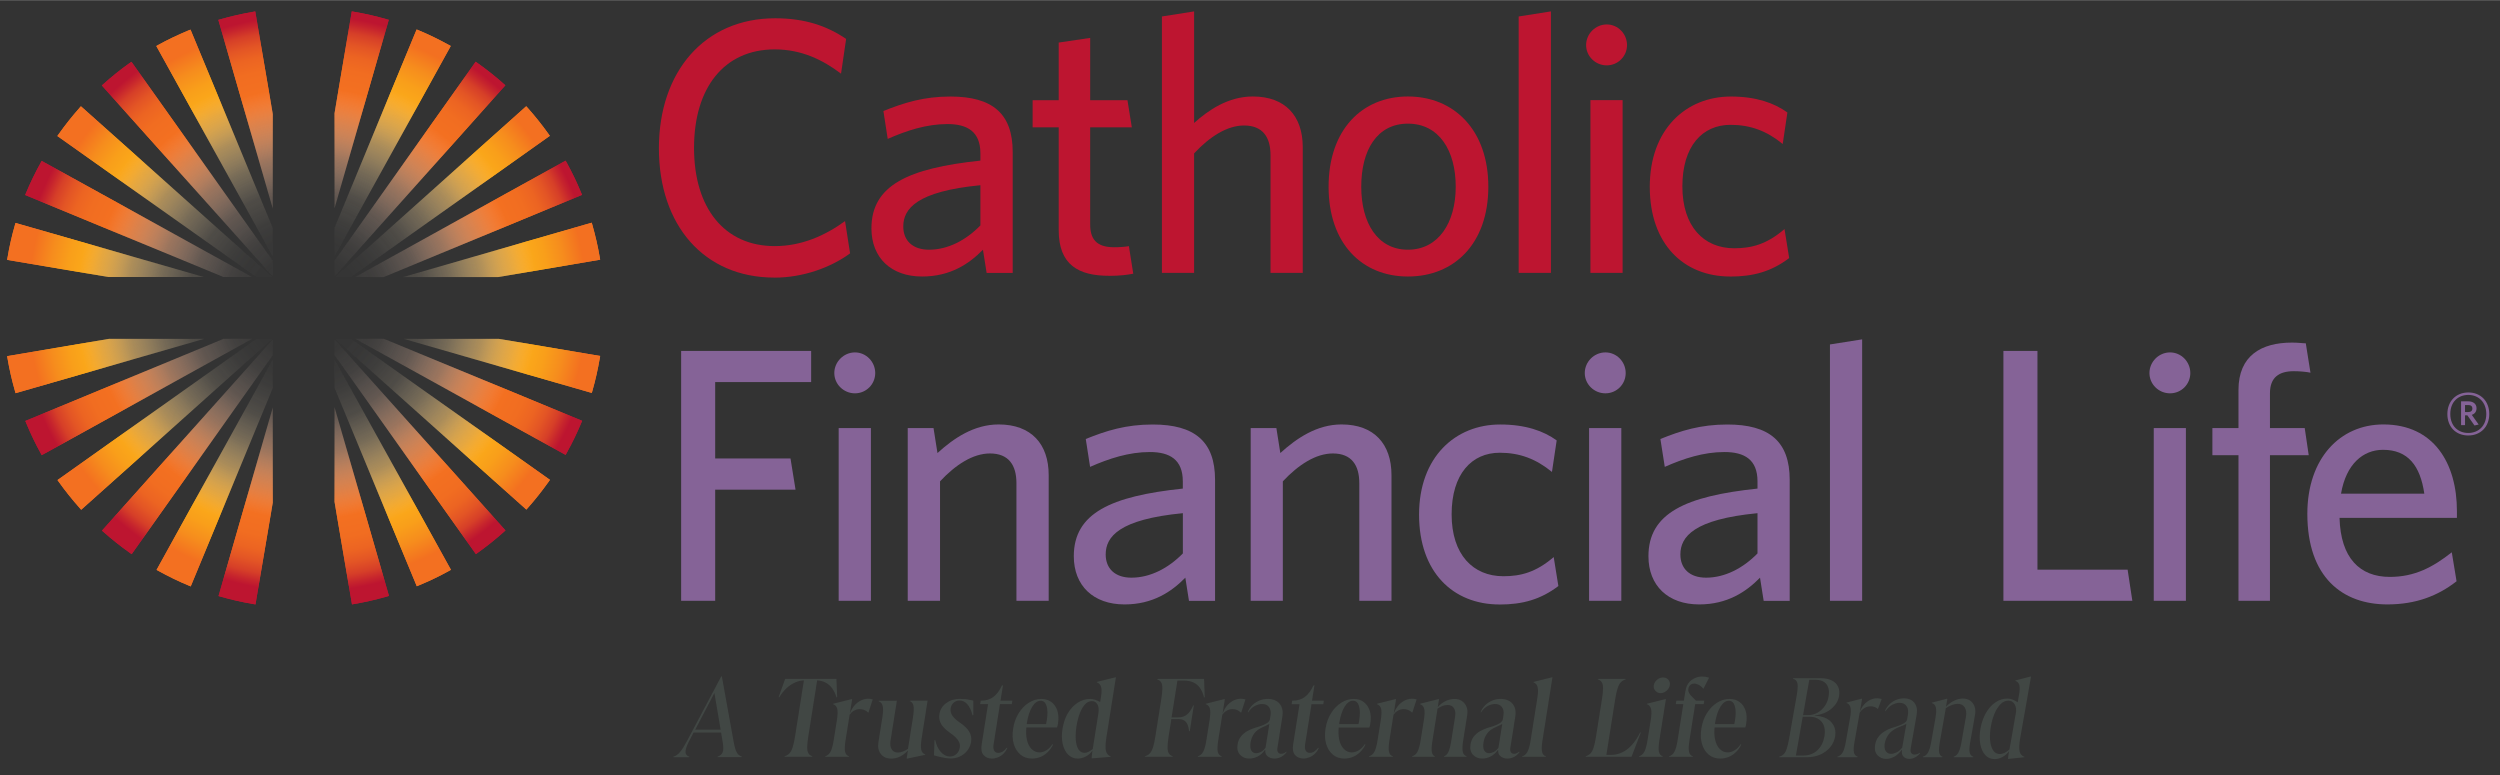 <?xml version="1.0" encoding="UTF-8"?>
<!DOCTYPE svg PUBLIC '-//W3C//DTD SVG 1.0//EN'
          'http://www.w3.org/TR/2001/REC-SVG-20010904/DTD/svg10.dtd'>
<svg data-name="Layer 1" height="151" viewBox="0 0 486.87 150.9" width="487" xmlns="http://www.w3.org/2000/svg" xmlns:xlink="http://www.w3.org/1999/xlink"
><rect x="0" y="0" width="486.87" height="150.9" fill="#333333" stroke="none"/><defs
  ><radialGradient cx="59.14" cy="59.94" fx="59.14" fy="59.94" gradientUnits="userSpaceOnUse" id="a" r="56.02"
    ><stop offset="0" stop-color="#fff"
      /><stop offset="0" stop-color="#fff" stop-opacity="0"
      /><stop offset=".1" stop-color="rgba(254, 253, 251, .02)" stop-opacity=".02"
      /><stop offset=".2" stop-color="rgba(254, 248, 239, .07)" stop-opacity=".07"
      /><stop offset=".3" stop-color="rgba(254, 241, 219, .15)" stop-opacity=".15"
      /><stop offset=".41" stop-color="rgba(253, 230, 192, .27)" stop-opacity=".27"
      /><stop offset=".51" stop-color="rgba(252, 217, 157, .43)" stop-opacity=".43"
      /><stop offset=".62" stop-color="rgba(251, 200, 114, .61)" stop-opacity=".61"
      /><stop offset=".73" stop-color="rgba(250, 180, 64, .83)" stop-opacity=".83"
      /><stop offset=".8" stop-color="#faa61a"
      /><stop offset=".84" stop-color="#f99f1a"
      /><stop offset=".9" stop-color="#f68d1d"
      /><stop offset=".97" stop-color="#f37020"
      /><stop offset=".97" stop-color="#f37021"
    /></radialGradient
    ><radialGradient cx="-187.19" cy="178.55" fx="-187.19" fy="178.55" gradientTransform="translate(6746.33 -6318.52) scale(35.72)" id="d" r="1.57" xlink:href="#a"
    /><radialGradient cx="59.14" cy="59.94" fx="59.14" fy="59.94" gradientUnits="userSpaceOnUse" id="b" r="56.02"
    ><stop offset="0" stop-color="#fff" stop-opacity="0"
      /><stop offset="0" stop-color="rgba(255, 255, 255, 0)" stop-opacity="0"
      /><stop offset="0" stop-color="#fff" stop-opacity="0"
      /><stop offset=".07" stop-color="rgba(254, 251, 249, .02)" stop-opacity=".02"
      /><stop offset=".17" stop-color="rgba(253, 241, 234, .09)" stop-opacity=".09"
      /><stop offset=".28" stop-color="rgba(252, 226, 210, .2)" stop-opacity=".2"
      /><stop offset=".4" stop-color="rgba(250, 203, 175, .36)" stop-opacity=".36"
      /><stop offset=".52" stop-color="rgba(248, 175, 131, .56)" stop-opacity=".56"
      /><stop offset=".65" stop-color="rgba(245, 141, 78, .8)" stop-opacity=".8"
      /><stop offset=".75" stop-color="#f37021"
      /><stop offset=".82" stop-color="#f16d21"
      /><stop offset=".87" stop-color="#ec6422"
      /><stop offset=".91" stop-color="#e35525"
      /><stop offset=".95" stop-color="#d63f28"
      /><stop offset=".98" stop-color="#c6242d"
      /><stop offset="1" stop-color="#bd1530"
    /></radialGradient
    ><radialGradient cx="-187.19" cy="178.54" fx="-187.19" fy="178.54" gradientTransform="translate(6748.21 -6320.13) scale(35.73)" id="f" r="1.57" xlink:href="#b"
    /><clipPath id="c"
    ><path d="M30.49,110.95l.36.2c1.99,1.1,3.97,2.06,5.91,2.86l.38.16,15.99-38.63v-5.57l-22.63,40.97ZM65.15,75.51l16.02,38.63.38-.16c2.08-.86,4.07-1.82,5.91-2.84l.36-.2-22.68-40.99v5.55ZM21.3,65.95l-19.91,3.38.07.41c.36,2.12.85,4.28,1.46,6.4l.11.4,36.72-10.58h-18.45ZM49.96,65.95l-38.76,27.51.24.34c1.27,1.78,2.65,3.5,4.1,5.13l.27.31,37.22-33.28h-3.07ZM65.26,65.95l37.25,33.26.27-.31c1.39-1.56,2.76-3.29,4.08-5.14l.24-.34-38.76-27.47h-3.07ZM78.57,65.95l36.68,10.54.11-.39c.6-2.08,1.08-4.24,1.45-6.4l.07-.4-19.76-3.34h-18.56ZM2.91,43.78c-.6,2.08-1.09,4.23-1.45,6.4l-.07.4,19.76,3.34h18.55L3.02,43.39l-.11.4ZM78.52,53.93h18.45l19.91-3.39-.07-.4c-.36-2.12-.85-4.27-1.46-6.4l-.11-.4-36.72,10.58ZM15.49,20.98c-1.39,1.56-2.77,3.29-4.08,5.14l-.24.34,38.77,27.47h3.08L15.76,20.67l-.28.31ZM65.25,53.93h3.07l38.76-27.51-.24-.33c-1.26-1.77-2.64-3.5-4.09-5.13l-.27-.3-37.22,33.27ZM36.72,5.89c-2.08.87-4.08,1.82-5.92,2.84l-.36.2,22.68,40.99v-5.55L37.1,5.74l-.38.16ZM65.15,44.34v5.56l22.63-40.97-.36-.2c-1.98-1.1-3.97-2.06-5.9-2.86l-.38-.16-15.99,38.63Z" fill="url(#a)" stroke-width="0"
    /></clipPath
    ><clipPath id="e"
    ><path d="M42.56,116.05l.39.11c2.08.6,4.24,1.09,6.4,1.45l.4.07,3.37-19.85v-18.49l-10.56,36.7ZM65.15,97.69l3.4,19.98.41-.07c2.12-.36,4.27-.85,6.39-1.46l.4-.12-10.6-36.74v18.4ZM19.85,103.3l.31.27c1.56,1.39,3.29,2.77,5.14,4.08l.34.24,27.49-38.76v-3.07l-33.27,37.25ZM65.15,69.12l27.29,38.42.24.34.33-.24c1.78-1.27,3.5-2.64,5.13-4.1l.3-.27-33.29-37.22v3.07ZM43.55,65.95L4.93,81.95l.16.38c.86,2.09,1.82,4.08,2.84,5.92l.2.36,40.99-22.66h-5.56ZM69.18,65.95l40.97,22.61.2-.36c1.1-1.98,2.06-3.96,2.86-5.9l.16-.38-38.62-15.97h-5.57ZM7.92,31.67c-1.1,1.98-2.06,3.97-2.86,5.9l-.16.38,38.62,15.97h5.57L8.12,31.31l-.2.36ZM69.17,53.93h5.55l38.63-16.01-.16-.38c-.86-2.09-1.82-4.08-2.84-5.92l-.2-.36-40.98,22.66ZM25.26,12.24c-1.78,1.27-3.5,2.64-5.12,4.1l-.31.27,33.3,37.22v-3.07L25.6,12.01l-.34.24ZM65.15,50.75v3.07l33.27-37.24-.31-.27c-1.56-1.4-3.29-2.76-5.14-4.08l-.33-.24-27.49,38.76ZM49.32,2.27c-2.12.36-4.27.85-6.4,1.46l-.4.11,10.6,36.74v-18.39l-3.41-19.99-.4.07ZM65.15,22.04v18.49l10.45-36.31.11-.39-.4-.11c-2.07-.6-4.22-1.09-6.4-1.46l-.4-.07-3.36,19.85Z" fill="url(#b)" stroke-width="0"
    /></clipPath
  ></defs
  ><g
  ><path d="M139.28 74.38L139.28 89.26 153.95 89.26 154.93 95.33 139.28 95.33 139.28 116.98 132.65 116.98 132.65 68.31 157.97 68.31 157.97 74.38 139.28 74.38z" fill="#856397"
    /><path d="M166.5,76.57c-2.18,0-4.02-1.76-4.02-3.95s1.84-4.02,4.02-4.02,3.95,1.83,3.95,4.02-1.77,3.95-3.95,3.95M163.33,83.33h6.28v33.65h-6.28v-33.65Z" fill="#856397"
    /><path d="M197.95,116.98v-22.92c0-3.46-1.48-5.78-5.15-5.78-3.32,0-6.7,2.19-9.73,5.43v23.27h-6.29v-33.65h5.02l.77,4.87c3.17-2.89,7.12-5.57,11.92-5.57,6.35,0,9.74,3.81,9.74,9.87v24.47h-6.28Z" fill="#856397"
    /><path d="M231.55,116.98l-.71-4.51c-2.68,2.74-6.35,5.21-11.84,5.21-6.08,0-9.88-3.66-9.88-9.38,0-8.39,7.2-11.7,21.23-13.18v-1.41c0-4.24-2.55-5.71-6.42-5.71-4.09,0-7.96,1.27-11.64,2.89l-.84-5.43c4.01-1.62,7.82-2.82,13.04-2.82,8.19,0,12.14,3.31,12.14,10.79v23.56h-5.08ZM230.35,99.91c-12.42,1.2-15.02,4.59-15.02,8.04,0,2.76,1.83,4.52,5.01,4.52,3.67,0,7.19-1.84,10.02-4.72v-7.84Z" fill="#856397"
    /><path d="M264.72,116.98v-22.92c0-3.46-1.48-5.78-5.14-5.78-3.32,0-6.71,2.19-9.75,5.43v23.27h-6.26v-33.65h5l.77,4.87c3.18-2.89,7.13-5.57,11.92-5.57,6.35,0,9.73,3.81,9.73,9.87v24.47h-6.28Z" fill="#856397"
    /><path d="M292.02,117.69c-9.03,0-15.66-6.28-15.66-17.49s7.05-17.56,15.79-17.56c4.95,0,8.47,1.26,11.01,3.1l-.92,6.14c-3.11-2.54-6.28-3.74-10.16-3.74-5.49,0-9.38,4.16-9.38,12s4.17,12.05,10.08,12.05c3.39,0,6.35-.77,9.8-3.73l.91,5.64c-3.46,2.62-6.97,3.6-11.49,3.6" fill="#856397"
    /><path d="M312.65,76.57c-2.19,0-4.02-1.76-4.02-3.95s1.82-4.02,4.02-4.02,3.95,1.83,3.95,4.02-1.76,3.95-3.95,3.95M309.47,83.33h6.28v33.65h-6.28v-33.65Z" fill="#856397"
    /><path d="M343.47,116.98l-.71-4.51c-2.68,2.74-6.36,5.21-11.85,5.21-6.07,0-9.88-3.66-9.88-9.38,0-8.39,7.2-11.7,21.24-13.18v-1.41c0-4.24-2.54-5.71-6.43-5.71-4.09,0-7.96,1.27-11.63,2.89l-.85-5.43c4.01-1.62,7.83-2.82,13.04-2.82,8.19,0,12.14,3.31,12.14,10.79v23.56h-5.07ZM342.27,99.91c-12.41,1.2-15.02,4.59-15.02,8.04,0,2.76,1.83,4.52,5,4.52,3.67,0,7.2-1.84,10.02-4.72v-7.84Z" fill="#856397"
    /><path d="M356.38 116.98L356.38 67.05 362.65 66.06 362.65 116.98 356.38 116.98z" fill="#856397"
    /><path d="M390.16 116.98L390.16 68.31 396.79 68.31 396.79 110.91 414.35 110.91 415.27 116.98 390.16 116.98z" fill="#856397"
    /><path d="M422.61,76.57c-2.19,0-4.01-1.76-4.01-3.95s1.82-4.02,4.01-4.02,3.95,1.83,3.95,4.02-1.76,3.95-3.95,3.95M419.44,83.33h6.26v33.65h-6.26v-33.65Z" fill="#856397"
    /><path d="M446.72,72.26c-2.89,0-4.65,1.2-4.65,4.3v6.77h6.77l.78,5.29h-7.55v28.35h-6.13v-28.35h-5.08v-5.29h5.08v-7.4c0-6.71,4.44-9.24,10.43-9.24,1.27,0,2.05.14,2.68.14l.91,5.72c-.71-.15-1.97-.29-3.24-.29" fill="#856397"
    /><path d="M478.48,100.82h-22.86c.21,7.83,3.95,11.5,9.8,11.5,4.87,0,8.4-1.91,12.06-4.79l.93,5.64c-3.6,2.82-7.9,4.51-13.47,4.51-8.75,0-15.59-5.29-15.59-17.64,0-10.79,6.35-17.41,14.81-17.41,9.81,0,14.32,7.55,14.32,16.85v1.34ZM464.09,87.57c-3.88,0-7.19,2.76-8.18,8.54h16.22c-.79-5.44-3.18-8.54-8.04-8.54" fill="#856397"
    /><path d="M150.82,54.03c-13.69,0-22.5-10.16-22.5-25.18s8.96-25.32,22.64-25.32c5.78,0,10.09,1.48,13.82,4.02l-.99,6.77c-3.53-2.68-7.69-4.73-12.91-4.73-9.87,0-15.72,7.48-15.72,19.19s5.92,19.12,15.72,19.12c5.22,0,9.81-2.05,13.69-4.87l.98,6.28c-3.73,2.75-9.16,4.73-14.73,4.73" fill="#bd1530"
    /><path d="M192.14,53.11l-.71-4.51c-2.69,2.75-6.35,5.22-11.86,5.22-6.05,0-9.86-3.66-9.86-9.38,0-8.4,7.19-11.71,21.22-13.19v-1.41c0-4.23-2.53-5.71-6.41-5.71-4.09,0-7.97,1.27-11.64,2.89l-.84-5.43c4.02-1.61,7.83-2.82,13.05-2.82,8.18,0,12.13,3.32,12.13,10.79v23.56h-5.08ZM190.93,36.04c-12.4,1.2-15.02,4.59-15.02,8.04,0,2.75,1.84,4.52,5.01,4.52,3.67,0,7.2-1.84,10.01-4.73v-7.83Z" fill="#bd1530"
    /><path d="M215.98,53.68c-5.93,0-9.8-2.12-9.8-8.88v-20.03h-5.08v-5.29h5.08v-11.22l6.13-.91v12.13h7.26l.85,5.29h-8.11v18.9c0,2.75,1.12,4.45,4.65,4.45,1.13,0,2.13-.08,2.89-.21l.85,5.36c-1.05.21-2.54.42-4.72.42" fill="#bd1530"
    /><path d="M247.43,53.11v-22.92c0-3.45-1.47-5.78-5.15-5.78-3.31,0-6.7,2.18-9.73,5.43v23.27h-6.27V3.18l6.27-.99v21.73c2.75-2.48,6.63-5.16,11.43-5.16,6.35,0,9.73,3.81,9.73,9.88v24.47h-6.28Z" fill="#bd1530"
    /><path d="M274.19,53.82c-8.95,0-15.45-6.42-15.45-17.49s6.5-17.57,15.45-17.57,15.66,6.5,15.66,17.57-6.63,17.49-15.66,17.49M274.19,24.05c-6.06,0-9.09,5.22-9.09,12.28s3.17,12.27,9.09,12.27,9.31-5.22,9.31-12.27-3.25-12.28-9.31-12.28" fill="#bd1530"
    /><path d="M295.76 53.11L295.76 3.18 302.04 2.19 302.04 53.11 295.76 53.11z" fill="#bd1530"
    /><path d="M312.91,12.7c-2.19,0-4.02-1.76-4.02-3.95s1.83-4.02,4.02-4.02,3.95,1.84,3.95,4.02-1.77,3.95-3.95,3.95M309.73,19.47h6.27v33.64h-6.27V19.47Z" fill="#bd1530"
    /><path d="M336.95,53.82c-9.03,0-15.66-6.28-15.66-17.48s7.06-17.57,15.8-17.57c4.94,0,8.46,1.27,11,3.11l-.91,6.13c-3.11-2.54-6.29-3.73-10.16-3.73-5.51,0-9.38,4.16-9.38,11.98s4.16,12.06,10.09,12.06c3.38,0,6.35-.77,9.8-3.74l.91,5.65c-3.45,2.61-6.98,3.6-11.5,3.6" fill="#bd1530"
  /></g
  ><path d="M480.69,84.78c-2.42,0-4.07-1.68-4.07-4.18s1.7-4.2,4.09-4.2,4.07,1.69,4.07,4.2-1.71,4.18-4.09,4.18ZM480.71,76.88c-1.97,0-3.52,1.34-3.52,3.72s1.57,3.69,3.5,3.69,3.51-1.33,3.51-3.69-1.57-3.72-3.5-3.72ZM481.9,82.83l-1.39-1.98h-.45v1.91h-.77v-4.63h1.39c.97,0,1.62.49,1.62,1.35,0,.67-.36,1.1-.93,1.28l1.35,1.89-.81.18ZM480.67,78.85h-.61v1.37h.58c.52,0,.85-.21.85-.68s-.29-.69-.81-.69Z" fill="#856397"
  /><path d="M241.74,138.69l.81-2.51c-.63-.18-1.24-.18-1.83.01-.59.19-1.11.52-1.56.98-.45.46-.79,1.03-1.04,1.7h-.02l.43-2.69-.06-.07-3.59.9-.08.09c.44.14.72.44.83.91.12.47.09,1.21-.07,2.24l-.62,3.88c-.16,1.03-.37,1.77-.62,2.24-.25.47-.6.76-1.05.89l.05.09h4.55l.08-.09c-.43-.12-.69-.42-.79-.89-.1-.47-.07-1.21.09-2.24l.79-4.96c.22-.32.48-.57.79-.76.37-.23.77-.34,1.18-.34.29,0,.58.05.86.15.28.1.54.27.78.52l.08-.05ZM195.33,133.42l-.22.07c-.43.95-.97,1.68-1.62,2.18-.65.51-1.49.76-2.5.76l-.05.32-.06.35h1.54l-1.24,7.84c-.15.97-.02,1.67.39,2.1.41.44.94.66,1.59.66.4,0,.79-.08,1.17-.23.38-.15.74-.38,1.06-.69.32-.31.58-.68.78-1.13l-.11-.05c-.27.34-.54.59-.81.75-.27.16-.55.24-.84.24-.37,0-.63-.14-.79-.43-.16-.28-.2-.67-.13-1.16l1.25-7.9h2.3l.06-.35.05-.32h-2.3l.48-3.01ZM187.88,136.13c-.31-.03-.62-.05-.95-.05-1.06,0-1.95.28-2.68.83-.73.55-1.17,1.26-1.3,2.14-.08.49-.04.95.1,1.38.15.43.38.82.71,1.18.33.36.72.7,1.17,1.02.49.32.88.64,1.19.95.31.31.54.63.68.95.14.32.18.67.12,1.03-.08.51-.3.92-.66,1.25-.36.33-.78.49-1.25.49-.66,0-1.25-.29-1.78-.88-.53-.59-.9-1.38-1.11-2.38l-.12.05-.11,2.99,1.15.3c.38.09.76.16,1.11.22.36.05.68.08.98.08,1.01,0,1.89-.3,2.64-.91s1.2-1.38,1.35-2.33c.11-.7,0-1.36-.35-1.95-.34-.6-.98-1.21-1.9-1.84-.64-.43-1.1-.87-1.4-1.31-.3-.44-.41-.92-.33-1.43.07-.44.26-.81.58-1.09.31-.28.69-.43,1.14-.43.57,0,1.07.23,1.5.7.43.47.78,1.2,1.05,2.2l.14-.05v-2.83s-.7-.14-.7-.14c-.34-.08-.67-.13-.97-.16ZM255.92,146.35c-.27.16-.55.24-.84.24-.37,0-.63-.14-.79-.43-.16-.28-.2-.67-.13-1.16l1.25-7.89h2.3l.05-.36h0l.05-.32h-2.3l.48-3.01-.22.07c-.43.95-.97,1.68-1.62,2.18-.65.51-1.49.76-2.5.76l-.05.3h0l-.06.38h1.54l-1.24,7.82c-.15.97-.02,1.67.39,2.1.41.44.94.66,1.59.66.4,0,.79-.08,1.17-.23.38-.15.74-.38,1.06-.69.32-.31.58-.68.78-1.13l-.11-.05c-.27.34-.54.59-.81.75ZM249.99,146.67c-.16.07-.33.1-.5.1-.26,0-.46-.1-.6-.3-.14-.2-.18-.49-.11-.87l.96-6.09c.12-.75.06-1.38-.17-1.9-.23-.51-.58-.9-1.05-1.15-.47-.25-1.01-.38-1.62-.38-.54,0-1.06.1-1.58.3-.51.2-.97.49-1.38.87-.41.38-.72.85-.95,1.4l.08.05c.4-.6.85-1.02,1.34-1.26.49-.25.95-.37,1.38-.37.6,0,1.05.2,1.35.61.3.41.4.94.3,1.6l-.12.74c-.05.31-.26.57-.62.8-.37.23-.82.43-1.35.6-.32.09-.71.21-1.16.36-.45.15-.9.35-1.35.61-.45.26-.84.6-1.17,1.01-.33.41-.55.93-.65,1.54-.14.86.03,1.53.48,2.02.46.49,1.06.74,1.79.74.55,0,1.09-.13,1.63-.4.53-.27,1.01-.69,1.44-1.28h.05c-.04.55.12.97.48,1.25.36.28.79.43,1.28.43s.94-.11,1.35-.33c.41-.22.76-.54,1.06-.95l-.08-.05c-.19.14-.37.24-.53.31ZM246.46,145.6c-.29.38-.6.66-.93.82-.33.16-.62.24-.87.24-.44,0-.77-.18-.97-.54-.2-.36-.25-.88-.14-1.57.1-.63.33-1.2.69-1.71.36-.51.93-.94,1.72-1.28.15-.08.34-.16.56-.26.22-.1.45-.21.68-.33l-.74,4.64ZM180.64,136.43h-3.36l-.08.09c.38.14.61.45.7.93.09.48.06,1.22-.1,2.22l-.97,6.14c-.31.21-.64.39-.99.52-.35.13-.67.2-.96.2-.55,0-.96-.21-1.22-.62-.26-.41-.34-.96-.24-1.63l1.24-7.84h-3.49l-.08.09c.42.14.69.44.81.91.12.47.1,1.21-.06,2.22l-.77,4.85c-.15.93,0,1.7.47,2.3.46.6,1.14.9,2.03.9.6,0,1.17-.14,1.73-.41.56-.28,1.06-.67,1.51-1.17l-.24,1.52.06.07,3.5-.74.08-.09c-.42-.12-.69-.42-.8-.9-.11-.47-.08-1.23.08-2.25l1.15-7.29ZM204.76,136.7c-.53-.41-1.19-.61-1.97-.61-.86,0-1.67.25-2.44.74-.77.49-1.42,1.16-1.96,2.02-.54.86-.9,1.85-1.08,2.99-.18,1.13-.14,2.14.12,3.02.26.88.7,1.57,1.31,2.08.62.51,1.36.76,2.24.76.58,0,1.13-.11,1.65-.32.52-.21.99-.53,1.41-.94.43-.41.77-.9,1.03-1.47l-.13-.05c-.34.52-.74.92-1.18,1.18-.44.27-.89.4-1.35.4-.57,0-1.07-.22-1.52-.66-.44-.44-.76-1.08-.93-1.94-.13-.64-.16-1.39-.08-2.25h5.97c.05-.14.09-.27.12-.39.03-.12.05-.25.07-.39.15-.95.11-1.78-.12-2.49-.23-.71-.61-1.27-1.15-1.68ZM203.85,140.27c-.02.15-.06.32-.09.51-.01.07-.02.13-.04.2h-3.77c.01-.07.02-.15.03-.22.21-1.32.56-2.37,1.04-3.15.48-.78,1.03-1.17,1.65-1.17.55,0,.93.34,1.15,1.02.21.68.23,1.62.04,2.82ZM231.21,139.08c-.45.4-1.04.6-1.76.6h-1.29l1.14-7.17h1.22c.75,0,1.39.12,1.91.37.52.25.95.61,1.28,1.09.33.48.59,1.09.78,1.83l.13-.07-.13-3.54h-9.06l-.08.09c.35.11.61.29.77.55.17.26.25.65.25,1.17,0,.52-.07,1.23-.21,2.11l-1.16,7.31c-.14.89-.29,1.59-.46,2.11-.17.52-.37.91-.62,1.17-.25.26-.56.44-.95.55l.05.09h5.31l.08-.09c-.35-.11-.61-.29-.77-.55-.17-.26-.25-.65-.26-1.17,0-.52.06-1.23.2-2.11l.54-3.42h1.29c.75,0,1.28.2,1.59.61.31.41.5,1.01.58,1.8l.13-.09.78-4.94-.1-.07c-.32.78-.71,1.37-1.17,1.77ZM168.14,136.19c-.59.19-1.11.52-1.56.98-.45.46-.79,1.03-1.04,1.7h-.02l.43-2.69-.06-.07-3.59.9-.08.09c.44.14.72.44.83.91.12.47.09,1.21-.07,2.24l-.62,3.88c-.16,1.03-.37,1.77-.62,2.24-.25.47-.6.76-1.05.89l.05.09h4.55l.08-.09c-.43-.12-.69-.42-.79-.89-.1-.47-.07-1.21.09-2.24l.79-4.96c.22-.32.48-.57.79-.76.37-.23.77-.34,1.18-.34.29,0,.58.05.86.15.28.1.54.27.78.52l.08-.05.81-2.51c-.63-.18-1.24-.18-1.83.01ZM217.33,131.93l-.06-.07-3.61.9-.08.09c.42.14.7.42.84.84.14.42.15,1.04.02,1.85l-.18,1.15c-.37-.2-.71-.35-1.02-.45-.31-.1-.64-.15-.98-.15-.84,0-1.64.25-2.39.74-.75.49-1.38,1.17-1.9,2.03s-.86,1.88-1.05,3.05c-.17,1.07-.16,2.05.04,2.93.2.88.55,1.58,1.06,2.09.51.51,1.13.77,1.87.77.54,0,1.06-.14,1.58-.41s.95-.65,1.28-1.13l-.16,1.43.06.07,3.63-.3.03-.07c-.49-.18-.8-.55-.93-1.09-.13-.54-.1-1.4.08-2.56l1.85-11.7ZM213.94,138.71l-1.13,7.13c-.58.49-1.11.74-1.59.74-.52,0-.92-.23-1.21-.7-.29-.47-.45-1.1-.51-1.88-.05-.79,0-1.65.14-2.59.15-.92.36-1.75.63-2.48.28-.74.62-1.32,1.01-1.76.4-.44.85-.66,1.36-.66.47,0,.83.21,1.07.62.24.41.31.94.21,1.59ZM143.46,146.45c-.23-.44-.42-1.09-.57-1.95l-2.31-12.8h-.12l-6.6,12.45c-.56,1.06-1.03,1.82-1.42,2.27-.38.46-.82.77-1.32.92l.05.09h2.99l.09-.09c-.5-.17-.75-.49-.75-.94,0-.46.21-1.11.63-1.95l.95-1.82h5.35l.31,1.84c.16.92.17,1.58,0,1.99-.16.41-.49.7-1.01.87l.05.09h4.62l.09-.09c-.47-.16-.82-.45-1.05-.9ZM135.39,142.07l3.74-7.14,1.21,7.14h-4.95ZM162.05,134.01c.37.5.66,1.09.86,1.78l.13-.07-.15-3.54h-9.98l-1.27,3.54.1.07c.42-.69.89-1.28,1.42-1.78.53-.5,1.11-.88,1.73-1.15.54-.23,1.1-.36,1.67-.39l-1.73,10.95c-.14.89-.3,1.59-.47,2.11-.17.52-.39.91-.63,1.17-.25.26-.56.44-.95.55l.05.09h5.31l.08-.09c-.35-.11-.61-.29-.77-.55-.17-.26-.25-.65-.25-1.17,0-.52.07-1.23.21-2.11l1.73-10.95c.56.03,1.08.16,1.55.39.54.27,1,.65,1.37,1.15ZM365.74,138l.71-1.89c-.57-.19-1.13-.2-1.68-.05s-1.04.44-1.48.85c-.44.41-.79.93-1.05,1.55h-.02l.42-2.36-.06-.07-2.91.75-.09.09c.41.12.68.41.79.85.12.44.09,1.14-.08,2.09l-.81,4.59c-.17.98-.38,1.68-.63,2.11-.25.43-.59.7-1.03.83l.05.09h3.85l.09-.09c-.41-.12-.67-.4-.76-.83-.1-.43-.06-1.13.12-2.11l.99-5.61c.25-.39.55-.7.9-.91.39-.24.81-.36,1.24-.36.25,0,.49.04.74.12.24.08.46.21.67.4l.06-.05ZM356.65,140.61c-.69-.76-1.77-1.18-3.23-1.26v-.05c.82-.09,1.55-.31,2.22-.64.67-.33,1.22-.77,1.67-1.32s.73-1.14.84-1.8c.12-.7.06-1.31-.18-1.83-.24-.52-.65-.93-1.23-1.22-.58-.3-1.33-.44-2.24-.44h-5.25l-.09.09c.32.09.56.26.72.49.15.23.23.59.22,1.06,0,.47-.08,1.12-.23,1.95l-1.45,8.21c-.15.82-.3,1.47-.46,1.95-.16.47-.36.82-.59,1.05-.23.23-.53.39-.89.5l.05.09h5.36c.95,0,1.81-.17,2.59-.51.78-.34,1.42-.82,1.93-1.42.51-.61.83-1.3.97-2.07.2-1.12-.05-2.06-.74-2.82ZM352.35,132.36h1.17c1.04,0,1.78.3,2.21.9s.56,1.4.38,2.39c-.12.7-.38,1.32-.76,1.85-.38.54-.85.96-1.41,1.27-.56.31-1.16.47-1.8.47h-1l1.21-6.88ZM355.3,143.41c-.2,1.12-.66,2.02-1.38,2.69-.73.68-1.66,1.01-2.79,1.01h-1.38l1.33-7.56h1.26c1.1,0,1.92.35,2.46,1.04.54.69.7,1.63.5,2.81ZM338.79,136.7c-.53-.41-1.19-.61-1.97-.61-.86,0-1.67.25-2.44.74-.77.49-1.42,1.16-1.96,2.02-.54.86-.9,1.85-1.08,2.99-.18,1.13-.14,2.14.12,3.02.26.88.7,1.57,1.31,2.08.62.51,1.36.76,2.24.76.58,0,1.13-.11,1.65-.32.52-.21.99-.53,1.41-.94.43-.41.77-.9,1.03-1.47l-.13-.05c-.34.52-.74.92-1.18,1.18-.44.27-.89.4-1.35.4-.57,0-1.07-.22-1.52-.66-.44-.44-.76-1.08-.93-1.94-.13-.64-.16-1.39-.08-2.25h5.97c.05-.14.09-.27.12-.39.03-.12.05-.25.07-.39.15-.95.11-1.78-.12-2.49-.23-.71-.61-1.27-1.15-1.68ZM337.88,140.27c-.02.15-.06.32-.09.51-.01.07-.02.13-.04.2h-3.77c.01-.07.02-.15.03-.22.21-1.32.56-2.37,1.04-3.15.48-.78,1.03-1.17,1.65-1.17.55,0,.93.34,1.15,1.02.21.68.23,1.62.04,2.82ZM264.59,146.1c-.44.27-.89.4-1.35.4-.57,0-1.07-.22-1.52-.66-.44-.44-.76-1.08-.93-1.94-.13-.64-.16-1.39-.08-2.25h5.97c.05-.14.09-.27.12-.39.03-.12.05-.25.07-.39.15-.95.11-1.78-.12-2.49-.23-.71-.61-1.27-1.15-1.68-.53-.41-1.19-.61-1.97-.61-.86,0-1.67.25-2.44.74-.77.49-1.42,1.16-1.96,2.02-.54.86-.9,1.85-1.08,2.99-.18,1.13-.14,2.14.12,3.02.26.88.7,1.57,1.31,2.08.62.51,1.36.76,2.24.76.58,0,1.13-.11,1.65-.32.52-.21.99-.53,1.41-.94.43-.41.77-.9,1.03-1.47l-.13-.05c-.34.52-.74.92-1.18,1.18ZM260.82,140.75c.21-1.32.56-2.37,1.04-3.15.48-.78,1.03-1.17,1.65-1.17.55,0,.93.34,1.15,1.02.21.68.23,1.62.04,2.82-.02.15-.06.32-.09.51-.01.07-.02.13-.04.2h-3.77c.01-.07.02-.15.03-.22ZM393.32,146.29c-.13-.54-.1-1.37.1-2.51l2.11-11.99-.06-.07-2.93.75-.09.09c.43.12.7.4.81.82.11.42.09,1.06-.06,1.91l-.26,1.45c-.36-.25-.71-.43-1.03-.55-.33-.12-.67-.17-1.01-.17-.81,0-1.57.24-2.29.73-.72.49-1.33,1.17-1.84,2.05-.51.88-.87,1.9-1.08,3.07-.19,1.09-.2,2.08-.04,2.99.17.9.49,1.62.97,2.15.48.53,1.09.79,1.82.79.51,0,1.02-.13,1.52-.4.5-.26.93-.64,1.29-1.12l-.2,1.42.06.07,3.11-.33.04-.07c-.51-.19-.83-.55-.96-1.08ZM392.57,138.93l-1.23,7c-.68.59-1.3.89-1.86.89-.59,0-1.04-.26-1.36-.77-.31-.51-.5-1.18-.56-2.01-.06-.82,0-1.69.16-2.61.16-.9.39-1.73.71-2.48.31-.75.7-1.36,1.15-1.83.46-.47.97-.7,1.55-.7.54,0,.95.24,1.23.72.27.48.35,1.08.22,1.8ZM373.35,146.83c-.17.06-.34.09-.49.09-.28,0-.49-.1-.64-.29-.14-.19-.18-.5-.11-.92l1.14-6.48c.13-.73.1-1.34-.1-1.82-.19-.48-.5-.84-.9-1.08-.41-.24-.89-.36-1.45-.36-.51,0-1.01.09-1.48.28s-.91.46-1.29.82c-.38.36-.69.79-.92,1.31l.1.07c.4-.59.85-1.01,1.35-1.25.5-.24.95-.36,1.36-.36.62,0,1.08.22,1.38.65.3.43.38,1.02.25,1.75l-.15.86c-.05.26-.26.51-.66.75-.39.23-.87.44-1.45.61-.26.08-.6.19-1.01.33-.41.14-.84.34-1.27.61-.44.26-.82.61-1.16,1.03-.34.42-.56.94-.67,1.56-.15.87,0,1.55.44,2.04.45.49,1.02.73,1.7.73.53,0,1.05-.14,1.57-.42.52-.28,1-.72,1.47-1.33h.05c-.09.61.01,1.05.31,1.33.3.28.67.42,1.1.42.4,0,.79-.1,1.16-.3.37-.2.69-.47.97-.82l-.06-.07c-.19.12-.38.22-.55.28ZM370.44,145.57c-.36.45-.73.77-1.12.94-.39.18-.72.27-1,.27-.5,0-.86-.19-1.09-.56-.23-.37-.29-.89-.17-1.54.11-.61.37-1.19.8-1.75s1.11-1.03,2.04-1.4c.18-.06.39-.14.64-.24s.48-.21.72-.34l-.81,4.62ZM383.68,136.41c-.4-.26-.87-.4-1.43-.4s-1.1.14-1.67.41c-.57.27-1.1.66-1.6,1.18l.26-1.49-.06-.07-2.88.75-.09.09c.41.12.68.41.79.85.12.44.09,1.14-.08,2.09l-.81,4.59c-.17.98-.38,1.68-.63,2.11-.25.43-.59.7-1.03.83l.05.09h3.73l.09-.09c-.37-.12-.59-.4-.67-.83-.08-.43-.03-1.13.14-2.11l1.15-6.51c.39-.28.79-.49,1.2-.64.41-.15.78-.22,1.12-.22.62,0,1.08.23,1.37.7.29.47.37,1.08.23,1.84l-.85,4.83c-.17.98-.37,1.68-.61,2.11-.23.43-.54.7-.94.83l.05.09h3.73l.09-.09c-.4-.12-.64-.4-.74-.83-.1-.43-.06-1.13.12-2.11l.92-5.2c.11-.64.08-1.2-.1-1.68-.18-.48-.47-.85-.86-1.12ZM330.13,137.1h1.66l.06-.35.05-.32h-1.61c-.28-.28-.54-.54-.78-.78-.25-.24-.44-.49-.57-.74-.14-.25-.18-.51-.14-.78.06-.35.19-.61.4-.78.21-.17.46-.25.75-.25s.57.08.89.25c.32.17.62.42.9.76l1.1-2.16c-.28-.09-.52-.15-.74-.18-.22-.03-.43-.05-.62-.05-.77,0-1.46.24-2.09.71-.63.48-1.02,1.2-1.17,2.18l-.29,1.82h-1.47l-.05.32-.06.35h1.47l-1.11,7.03c-.16,1.03-.37,1.77-.62,2.24-.25.47-.61.76-1.07.89l.05.09h4.55l.08-.09c-.41-.12-.67-.42-.77-.89-.1-.47-.07-1.21.09-2.24l1.11-7.03ZM284.7,136.48c-.41-.26-.89-.39-1.44-.39s-1.14.13-1.71.4c-.57.27-1.09.66-1.55,1.18l.24-1.49-.06-.07-3.57.9-.08.09c.44.14.72.44.83.91.12.47.1,1.21-.07,2.24l-.62,3.88c-.16,1.03-.37,1.77-.62,2.24-.25.47-.6.76-1.05.89l.05.09h4.32l.08-.09c-.33-.12-.54-.42-.61-.89-.07-.47-.03-1.21.14-2.24l.98-6.16c.33-.23.66-.41,1-.53.34-.12.66-.18.97-.18.55,0,.96.21,1.22.62s.34.97.23,1.65l-.73,4.6c-.16,1.03-.35,1.77-.56,2.24-.21.47-.5.76-.88.89l.05.09h4.3l.08-.09c-.41-.12-.67-.42-.77-.89-.1-.47-.07-1.21.09-2.24l.77-4.85c.1-.66.06-1.23-.14-1.7-.2-.47-.51-.84-.92-1.1ZM295.35,146.67c-.16.07-.33.1-.5.1-.26,0-.46-.1-.6-.3-.14-.2-.18-.49-.11-.87l.96-6.09c.12-.75.06-1.38-.17-1.9-.23-.51-.58-.9-1.05-1.15-.47-.25-1-.38-1.62-.38-.54,0-1.06.1-1.58.3-.51.2-.97.49-1.38.87-.41.38-.72.85-.95,1.4l.08.05c.4-.6.85-1.02,1.34-1.26.49-.25.95-.37,1.38-.37.6,0,1.05.2,1.35.61.3.41.4.94.3,1.6l-.12.74c-.05.31-.26.57-.62.8-.37.23-.82.43-1.35.6-.32.09-.71.21-1.16.36-.45.15-.9.35-1.35.61-.45.26-.84.6-1.17,1.01-.33.41-.55.93-.65,1.54-.14.86.03,1.53.48,2.02.46.49,1.06.74,1.79.74.55,0,1.09-.13,1.63-.4.53-.27,1.01-.69,1.44-1.28h.05c-.04.55.12.97.48,1.25.36.28.79.43,1.28.43s.94-.11,1.35-.33c.41-.22.76-.54,1.06-.95l-.09-.05c-.19.14-.37.24-.53.31ZM291.82,145.6c-.29.38-.6.66-.93.82-.33.16-.62.24-.87.24-.44,0-.77-.18-.97-.54-.2-.36-.25-.88-.14-1.57.1-.63.33-1.2.69-1.71.36-.51.93-.94,1.72-1.28.15-.08.34-.16.56-.26.22-.1.45-.21.68-.33l-.74,4.64ZM275.89,136.18c-.63-.18-1.24-.18-1.83.01-.59.19-1.11.52-1.56.98-.45.46-.79,1.03-1.04,1.7h-.02l.43-2.69-.06-.07-3.59.9-.08.09c.44.14.72.44.83.91.12.47.09,1.21-.07,2.24l-.62,3.88c-.16,1.03-.37,1.77-.62,2.24-.25.47-.6.76-1.05.89l.05.09h4.55l.08-.09c-.43-.12-.69-.42-.79-.89-.1-.47-.07-1.21.09-2.24l.79-4.96c.22-.32.48-.57.79-.76.37-.23.77-.34,1.18-.34.29,0,.58.05.86.15.28.1.54.27.78.52l.08-.05.81-2.51ZM319.43,142.59c-.5,1.01-1.05,1.84-1.65,2.49-.6.65-1.24,1.13-1.92,1.44-.68.31-1.36.46-2.05.46h-.97l1.72-10.87c.14-.89.3-1.59.47-2.11.17-.52.39-.91.63-1.17.25-.26.56-.44.95-.55l-.05-.09h-5.31l-.08.09c.35.11.61.29.77.55.16.26.25.65.25,1.17,0,.52-.07,1.23-.21,2.11l-1.16,7.31c-.14.89-.29,1.59-.46,2.11-.17.52-.37.91-.62,1.17-.25.26-.56.44-.95.55l.05.09h8.9l1.8-4.71-.13-.05ZM324.44,136.18l-.06-.07-3.59.9-.08.09c.42.14.7.44.82.91.13.47.11,1.21-.06,2.24l-.62,3.88c-.16,1.03-.37,1.77-.62,2.24-.25.47-.6.76-1.05.89l.05.09h4.53l.08-.09c-.41-.12-.67-.42-.77-.89-.1-.47-.07-1.21.09-2.24l1.26-7.95ZM325.11,132.66c-.1-.23-.26-.41-.48-.55-.22-.14-.47-.21-.76-.21s-.56.07-.81.21c-.25.14-.47.32-.65.55-.18.23-.29.48-.34.76-.04.28-.01.53.1.76.11.23.27.42.49.56.21.15.47.22.76.22.28,0,.54-.07.79-.22.25-.15.47-.33.65-.56.18-.23.29-.48.34-.76.04-.28.02-.53-.09-.76ZM302.35,131.93l-.06-.07-3.59.9-.08.09c.42.14.7.44.82.91.13.47.11,1.21-.06,2.24l-1.29,8.14c-.16,1.03-.37,1.77-.62,2.24-.25.47-.6.76-1.05.89l.05.09h4.53l.08-.09c-.41-.12-.67-.42-.77-.89-.1-.47-.07-1.21.09-2.24l1.93-12.21Z" fill="#414744"
  /><g
  ><path d="M30.49,110.95l.36.2c1.99,1.1,3.97,2.06,5.91,2.86l.38.16,15.99-38.63v-5.57l-22.63,40.97ZM65.15,75.51l16.02,38.63.38-.16c2.08-.86,4.07-1.82,5.91-2.84l.36-.2-22.68-40.99v5.55ZM21.3,65.95l-19.91,3.38.07.41c.36,2.12.85,4.28,1.46,6.4l.11.4,36.72-10.58h-18.45ZM49.96,65.95l-38.76,27.51.24.34c1.27,1.78,2.65,3.5,4.1,5.13l.27.31,37.22-33.28h-3.07ZM65.26,65.95l37.25,33.26.27-.31c1.39-1.56,2.76-3.29,4.08-5.14l.24-.34-38.76-27.47h-3.07ZM78.57,65.95l36.68,10.54.11-.39c.6-2.08,1.08-4.24,1.45-6.4l.07-.4-19.76-3.34h-18.56ZM2.91,43.78c-.6,2.08-1.09,4.23-1.45,6.4l-.07.4,19.76,3.34h18.55L3.02,43.39l-.11.4ZM78.52,53.93h18.45l19.91-3.39-.07-.4c-.36-2.12-.85-4.27-1.46-6.4l-.11-.4-36.72,10.58ZM15.49,20.98c-1.39,1.56-2.77,3.29-4.08,5.14l-.24.34,38.77,27.47h3.08L15.76,20.67l-.28.31ZM65.25,53.93h3.07l38.76-27.51-.24-.33c-1.26-1.77-2.64-3.5-4.09-5.13l-.27-.3-37.22,33.27ZM36.72,5.89c-2.08.87-4.08,1.82-5.92,2.84l-.36.2,22.68,40.99v-5.55L37.1,5.74l-.38.16ZM65.15,44.34v5.56l22.63-40.97-.36-.2c-1.98-1.1-3.97-2.06-5.9-2.86l-.38-.16-15.99,38.63Z" fill="url(#a)"
    /><g clip-path="url(#c)"
    ><path d="M1.39 5.71H116.89V114.17H1.39z" fill="url(#d)"
    /></g
  ></g
  ><g
  ><path d="M42.56,116.05l.39.11c2.08.6,4.24,1.09,6.4,1.45l.4.07,3.37-19.85v-18.49l-10.56,36.7ZM65.15,97.69l3.4,19.98.41-.07c2.12-.36,4.27-.85,6.39-1.46l.4-.12-10.6-36.74v18.4ZM19.85,103.3l.31.27c1.56,1.39,3.29,2.77,5.14,4.08l.34.24,27.49-38.76v-3.07l-33.27,37.25ZM65.15,69.12l27.29,38.42.24.34.33-.24c1.78-1.27,3.5-2.64,5.13-4.1l.3-.27-33.29-37.22v3.07ZM43.55,65.95L4.93,81.95l.16.38c.86,2.09,1.82,4.08,2.84,5.92l.2.36,40.99-22.66h-5.56ZM69.18,65.95l40.97,22.61.2-.36c1.1-1.98,2.06-3.96,2.86-5.9l.16-.38-38.62-15.97h-5.57ZM7.92,31.67c-1.1,1.98-2.06,3.97-2.86,5.9l-.16.38,38.62,15.97h5.57L8.12,31.31l-.2.36ZM69.17,53.93h5.55l38.63-16.01-.16-.38c-.86-2.09-1.82-4.08-2.84-5.92l-.2-.36-40.98,22.66ZM25.26,12.24c-1.78,1.27-3.5,2.64-5.12,4.1l-.31.27,33.3,37.22v-3.07L25.6,12.01l-.34.24ZM65.15,50.75v3.07l33.27-37.24-.31-.27c-1.56-1.4-3.29-2.76-5.14-4.08l-.33-.24-27.49,38.76ZM49.32,2.27c-2.12.36-4.27.85-6.4,1.46l-.4.11,10.6,36.74v-18.39l-3.41-19.99-.4.07ZM65.15,22.04v18.49l10.45-36.31.11-.39-.4-.11c-2.07-.6-4.22-1.09-6.4-1.46l-.4-.07-3.36,19.85Z" fill="url(#b)"
    /><g clip-path="url(#e)"
    ><path d="M4.9 2.19H113.38V117.68H4.9z" fill="url(#f)"
    /></g
  ></g
></svg
>
